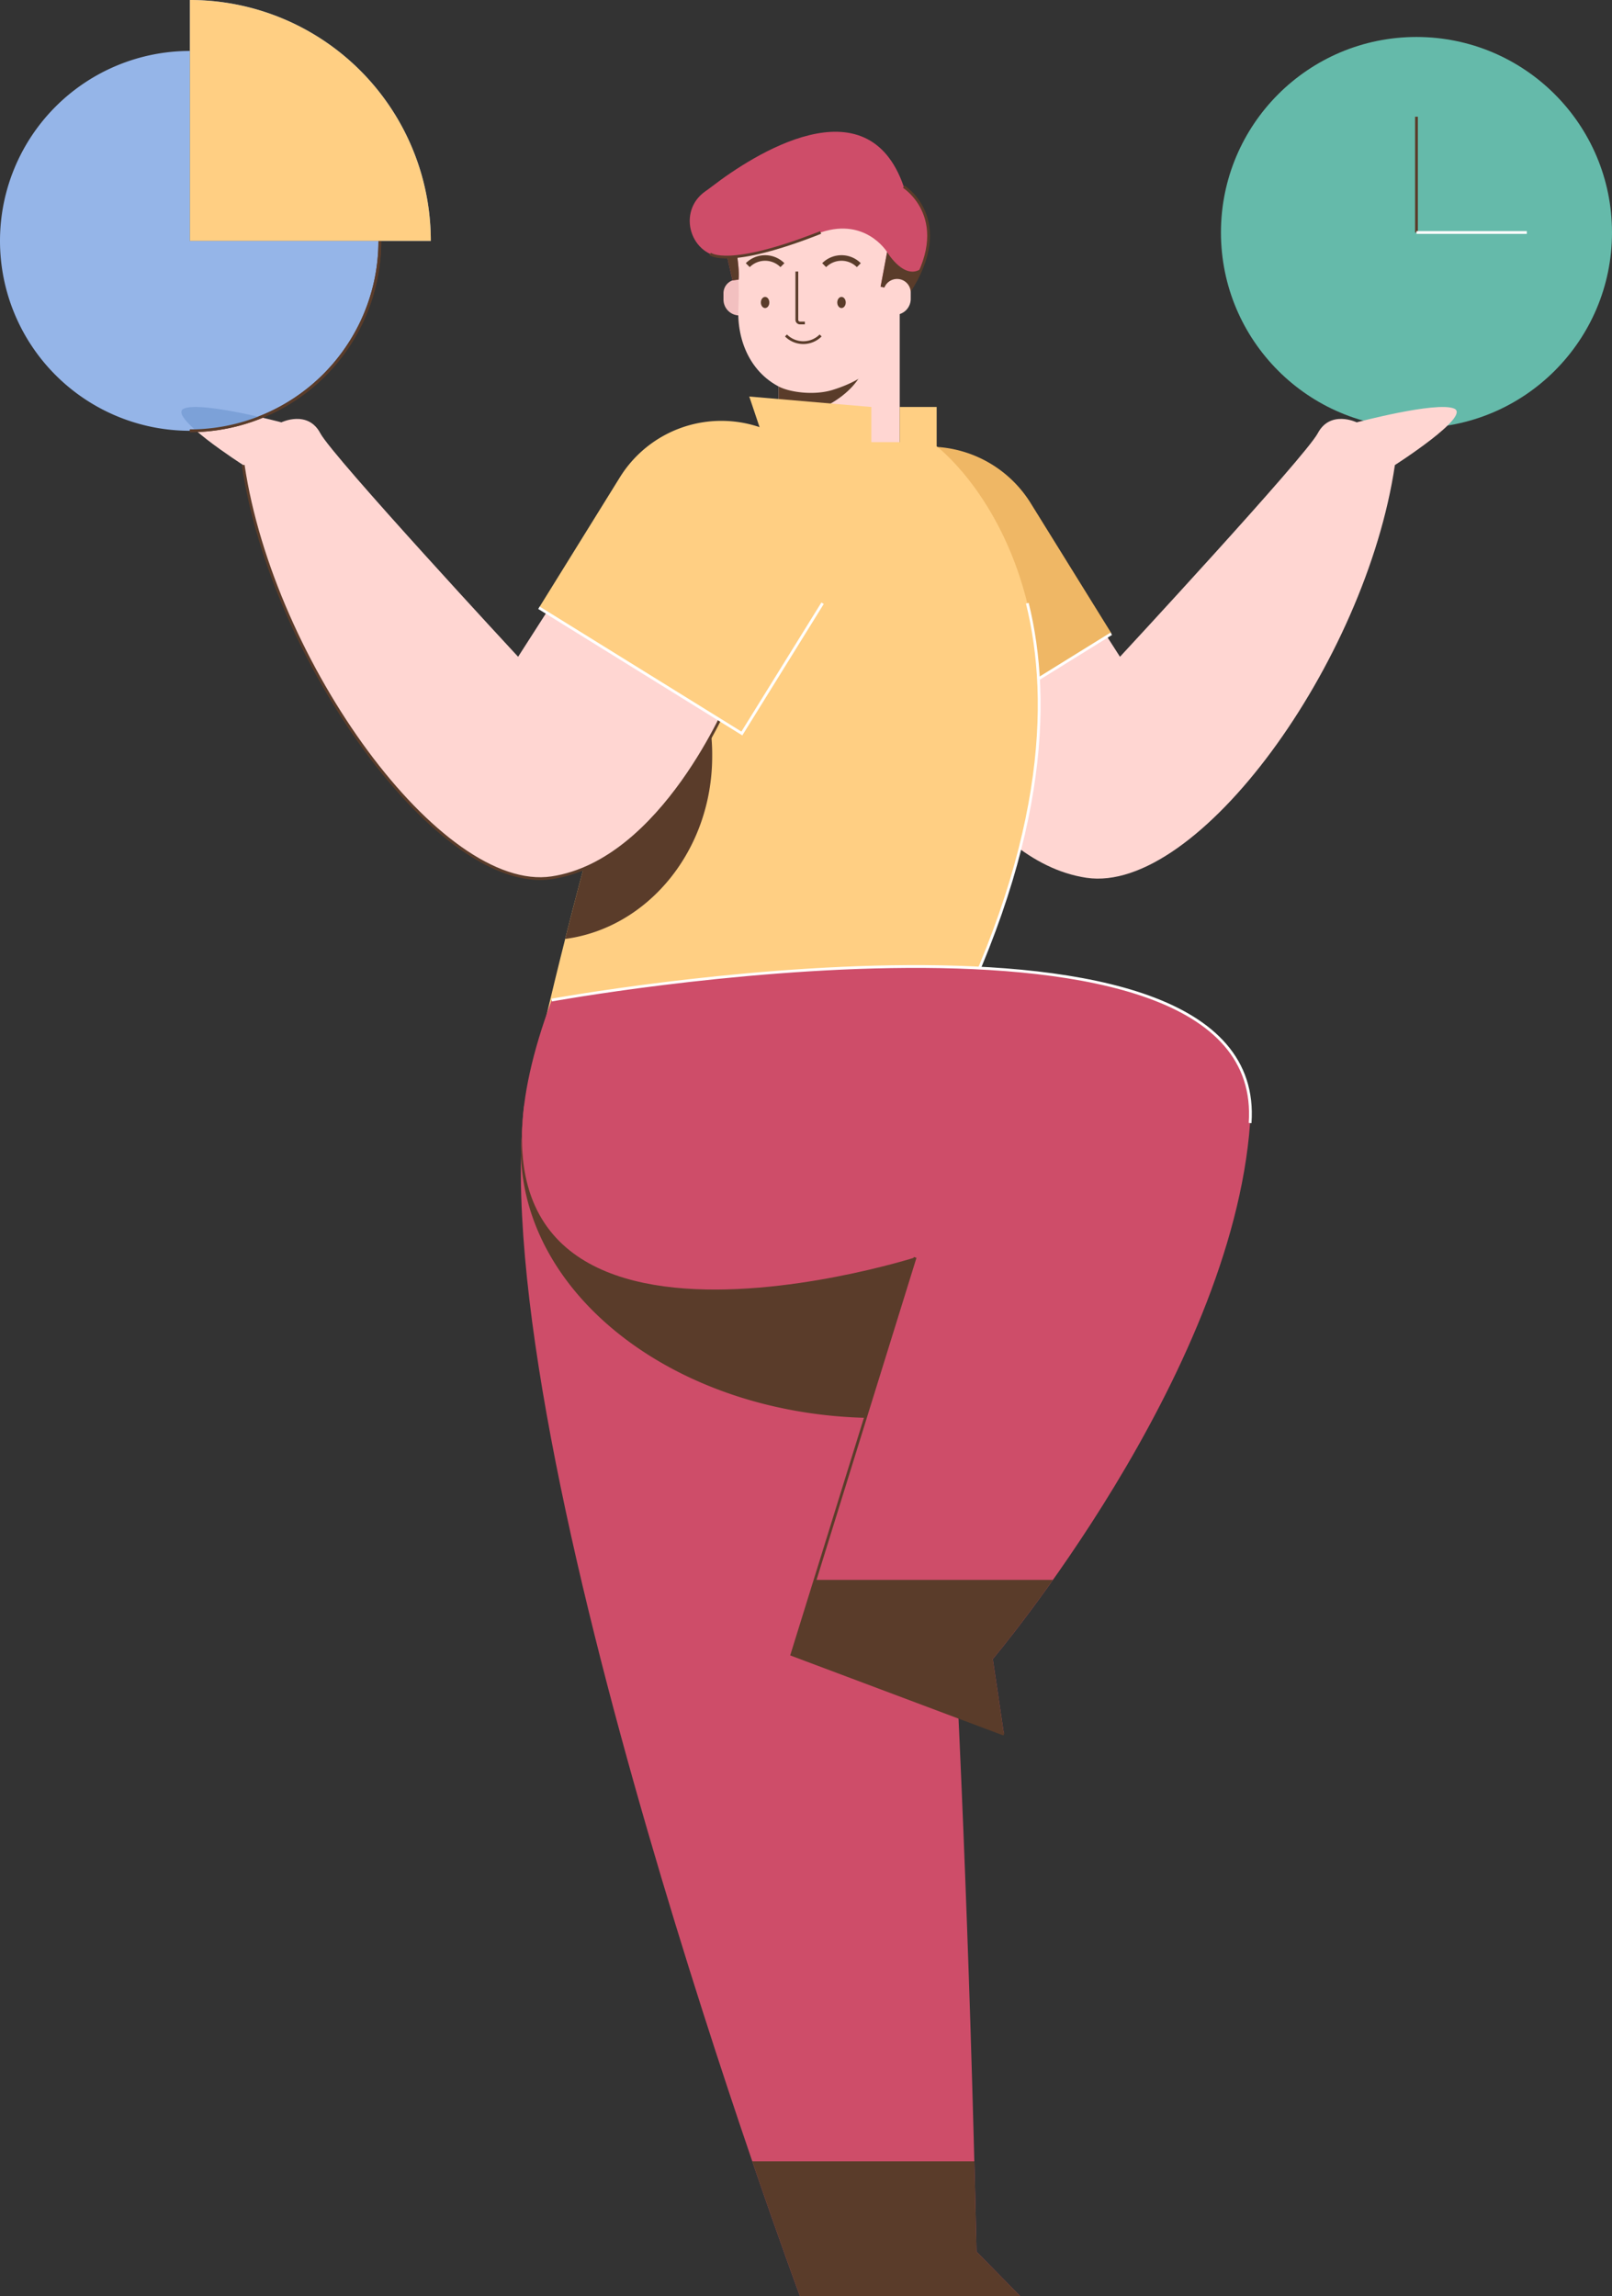 <svg id="Layer_1" data-name="Layer 1" xmlns="http://www.w3.org/2000/svg" viewBox="0 0 579.982 826.122"><rect x="0" y="0" width="579.982" height="826.122" fill="#333333" stroke="none"/><defs><style>.cls-1{fill:#65baaa;}.cls-2{fill:#ffd6d2;}.cls-3{fill:#efb765;}.cls-13,.cls-4,.cls-8,.cls-9{fill:none;stroke-miterlimit:10;}.cls-4{stroke:#fff;}.cls-5{fill:#ce4d69;}.cls-6{fill:#5a3c2a;}.cls-7{fill:#f2c0c0;}.cls-8,.cls-9{stroke:#5a3c2a;}.cls-9{stroke-width:2px;}.cls-10{fill:#ffcf83;}.cls-11{fill:#95b5e8;}.cls-12{fill:#7ca1d8;}.cls-13{stroke:#fcfcfc;}</style></defs><title>time management, time, clock, man, male</title><circle class="cls-1" cx="509.634" cy="83.653" r="70.348"/><path class="cls-2" d="M326.871,251.333s23.996,58.5,63.996,64.5,100.504-77.5,111.004-148.5c0,0,27.759-17.743,21.259-20.349s-35,4.978-35,4.978-9.5-4.584-14,3.916-71.171,80.438-71.171,80.438l-20.329-31.718"/><path class="cls-3" d="M337.501,159.931h0a42.94,42.94,0,0,1,42.94,42.94V258.004a0,0,0,0,1,0,0H294.56a0,0,0,0,1,0,0V202.872A42.94,42.94,0,0,1,337.501,159.931Z" transform="matrix(0.85, -0.527, 0.527, 0.85, -59.455, 209.094)"/><line class="cls-4" x1="311.673" y1="167.284" x2="311.673" y2="167.284"/><polyline class="cls-4" points="399.83 228.035 326.826 273.268 297.788 226.402"/><path class="cls-5" d="M351.325,810.148c-4.868-223.299-17.225-372.2-17.225-372.2L188.541,397.945c-13.697,124.989,99.261,428.177,99.261,428.177H367Z"/><path class="cls-6" d="M188.944,398.056q-.547,2.642-.907,5.329-.47,6.023-.594,12.522c1.916,52.327,58.661,94.302,128.385,94.302a169.927,169.927,0,0,0,23.18-1.58c-2.809-45.369-4.908-70.681-4.908-70.681Z"/><path class="cls-2" d="M301.928,111.182h0a21.783,21.783,0,0,1,21.783,21.783v48.732a0,0,0,0,1,0,0H280.145a0,0,0,0,1,0,0V132.964a21.783,21.783,0,0,1,21.783-21.783Z" transform="translate(603.856 292.878) rotate(-180)"/><path class="cls-6" d="M280.146,151.417c18.308-2.641,31.965-12.911,31.965-25.187,0-5.616-2.866-10.809-7.72-15.049H280.146Z"/><path class="cls-7" d="M265.216,100.592h0a4.916,4.916,0,0,1,4.916,4.916v3.901a4.094,4.094,0,0,1-4.094,4.094h0a5.738,5.738,0,0,1-5.738-5.738v-2.256a4.916,4.916,0,0,1,4.916-4.916Z"/><path class="cls-2" d="M270.712,73.101a38.574,38.574,0,0,0-5.254,23.733,105.899,105.899,0,0,1,.203,14.006c-.527,11.848,4.413,22.917,14.485,28.217,4.052,2.132,12.789,3.275,19.346,1.262,11.899-3.652,23.943-11.533,24.283-30.959a64.72,64.72,0,0,1,2.241-15.873c1.224-4.503,1.576-11.047-1.976-19.135C316.204,56.514,285.281,49.501,270.712,73.101Z"/><path class="cls-5" d="M293.75,84.208s-15.318,6.75-28.534,7.75c0,0,.938,6.315.486,8.657l-2.149.271-1.886-8.339s-.192.013-.534.015c-12.735.061-17.798-16.422-7.363-23.723.828-.579,1.736-1.244,2.731-2.006C270.672,55.978,312.091,29,325.167,67.167c0,0,18.91,11.921,1.705,38.127l-10.038-2.127,2.341-12.473S311,77.333,293.75,84.208Z"/><path class="cls-8" d="M325.167,67.167s18.91,11.921,1.705,38.127"/><path class="cls-6" d="M331.54,96.59c-6.128,4.531-12.365-5.897-12.365-5.897l-2.341,12.473,10.038,2.127A52.023,52.023,0,0,0,331.54,96.59Z"/><ellipse class="cls-6" cx="302.763" cy="108.836" rx="1.523" ry="2.003"/><ellipse class="cls-6" cx="275.277" cy="108.836" rx="1.523" ry="2.003"/><path class="cls-8" d="M289.581,116.211h-1.749a1.136,1.136,0,0,1-1.136-1.136V97.698"/><path class="cls-8" d="M282.787,120.706a8.815,8.815,0,0,0,12.466,0"/><path class="cls-9" d="M308.996,95.407a8.815,8.815,0,0,0-12.466,0"/><path class="cls-9" d="M281.51,95.407a8.815,8.815,0,0,0-12.466,0"/><path class="cls-6" d="M274.098,79.877c-.06-.007-.122-.008-.183-.014.093-.049.159-.082.159-.082C274.081,79.813,274.091,79.844,274.098,79.877Z"/><path class="cls-2" d="M323.58,100.378h0a4.094,4.094,0,0,1,4.094,4.094v3.901a4.916,4.916,0,0,1-4.916,4.916h0a4.916,4.916,0,0,1-4.916-4.916v-2.256a5.738,5.738,0,0,1,5.738-5.738Z" transform="translate(645.515 213.666) rotate(180)"/><path class="cls-8" d="M255.492,91.35s6.263,5.547,39.761-7.697"/><path class="cls-6" d="M261.133,92.562c.342-.002.534-.014.534-.014l1.886,8.339,2.149-.271c.4-2.074-.288-7.253-.451-8.415l-5.329.315C260.317,92.547,260.721,92.564,261.133,92.562Z"/><path class="cls-10" d="M337,160.583V146.439H323.711v12.644H313.5V146.439l-43.923-3.761,4.5,13.379C238.134,175.434,192,385.333,192,385.333l145-4.383C420,222.951,337,160.583,337,160.583Z"/><path class="cls-4" d="M337,380.951c39.393-74.989,41.393-128.437,32.621-163.898"/><path class="cls-6" d="M256.241,272.083a69.315,69.315,0,0,0-19.215-48.534c-13.235,36.863-25.356,81.315-33.679,114.29C233.141,333.904,256.241,305.975,256.241,272.083Z"/><path class="cls-2" d="M262.5,251.333s-23.996,58.5-63.996,64.5S98,238.333,87.5,167.333c0,0-27.759-17.743-21.259-20.349s35,4.978,35,4.978,9.5-4.584,14,3.916,71.171,80.438,71.171,80.438l20.329-31.718"/><path class="cls-8" d="M262.5,251.333s-23.996,58.5-63.996,64.5S98,238.333,87.5,167.333"/><path class="cls-5" d="M198.504,359.835s257.857-46.934,251.266,44.255-92.577,192.85-92.577,192.85l4.016,27.042-76.287-28.65L329.261,452.431S141.701,512.24,198.504,359.835Z"/><polyline class="cls-8" points="361.208 623.982 284.921 595.332 329.261 452.431"/><path class="cls-4" d="M198.504,359.835s257.857-46.934,251.266,44.255"/><path class="cls-10" d="M213.301,150.583h85.881a0,0,0,0,1,0,0v55.132a42.94,42.94,0,0,1-42.94,42.94h-0a42.94,42.94,0,0,1-42.94-42.94V150.583A0,0,0,0,1,213.301,150.583Z" transform="matrix(-0.85, -0.527, 0.527, -0.85, 368.922, 504.267)"/><line class="cls-4" x1="282.069" y1="157.935" x2="282.068" y2="157.935"/><polyline class="cls-4" points="193.912 218.686 266.916 263.919 295.954 217.054"/><path class="cls-11" d="M68.333,18.333a68.333,68.333,0,1,0,68.333,68.333H68.333Z"/><path class="cls-8" d="M68.333,155a68.333,68.333,0,0,0,68.333-68.333"/><path class="cls-12" d="M68.333,0V86.667H155A86.667,86.667,0,0,0,68.333,0Z"/><path class="cls-12" d="M93.703,150.114c-8.92-2.056-23.112-4.874-27.462-3.13-2.524,1.012.125,4.308,4.302,7.96A68.037,68.037,0,0,0,93.703,150.114Z"/><path class="cls-8" d="M68.333,155a68.333,68.333,0,0,0,68.333-68.333"/><path class="cls-10" d="M68.333,0V86.667H155A86.667,86.667,0,0,0,68.333,0Z"/><line class="cls-8" x1="509.634" y1="42" x2="509.634" y2="83.653"/><line class="cls-13" x1="509.634" y1="83.653" x2="549.333" y2="83.653"/><path class="cls-6" d="M287.803,826.122H367l-15.675-15.975q-.36-16.52-.773-32.481H270.665C280.877,807.531,287.803,826.122,287.803,826.122Z"/><path class="cls-6" d="M293.257,568.466l-8.336,26.865,76.287,28.65-4.016-27.042s9.121-10.786,21.645-28.474Z"/></svg>